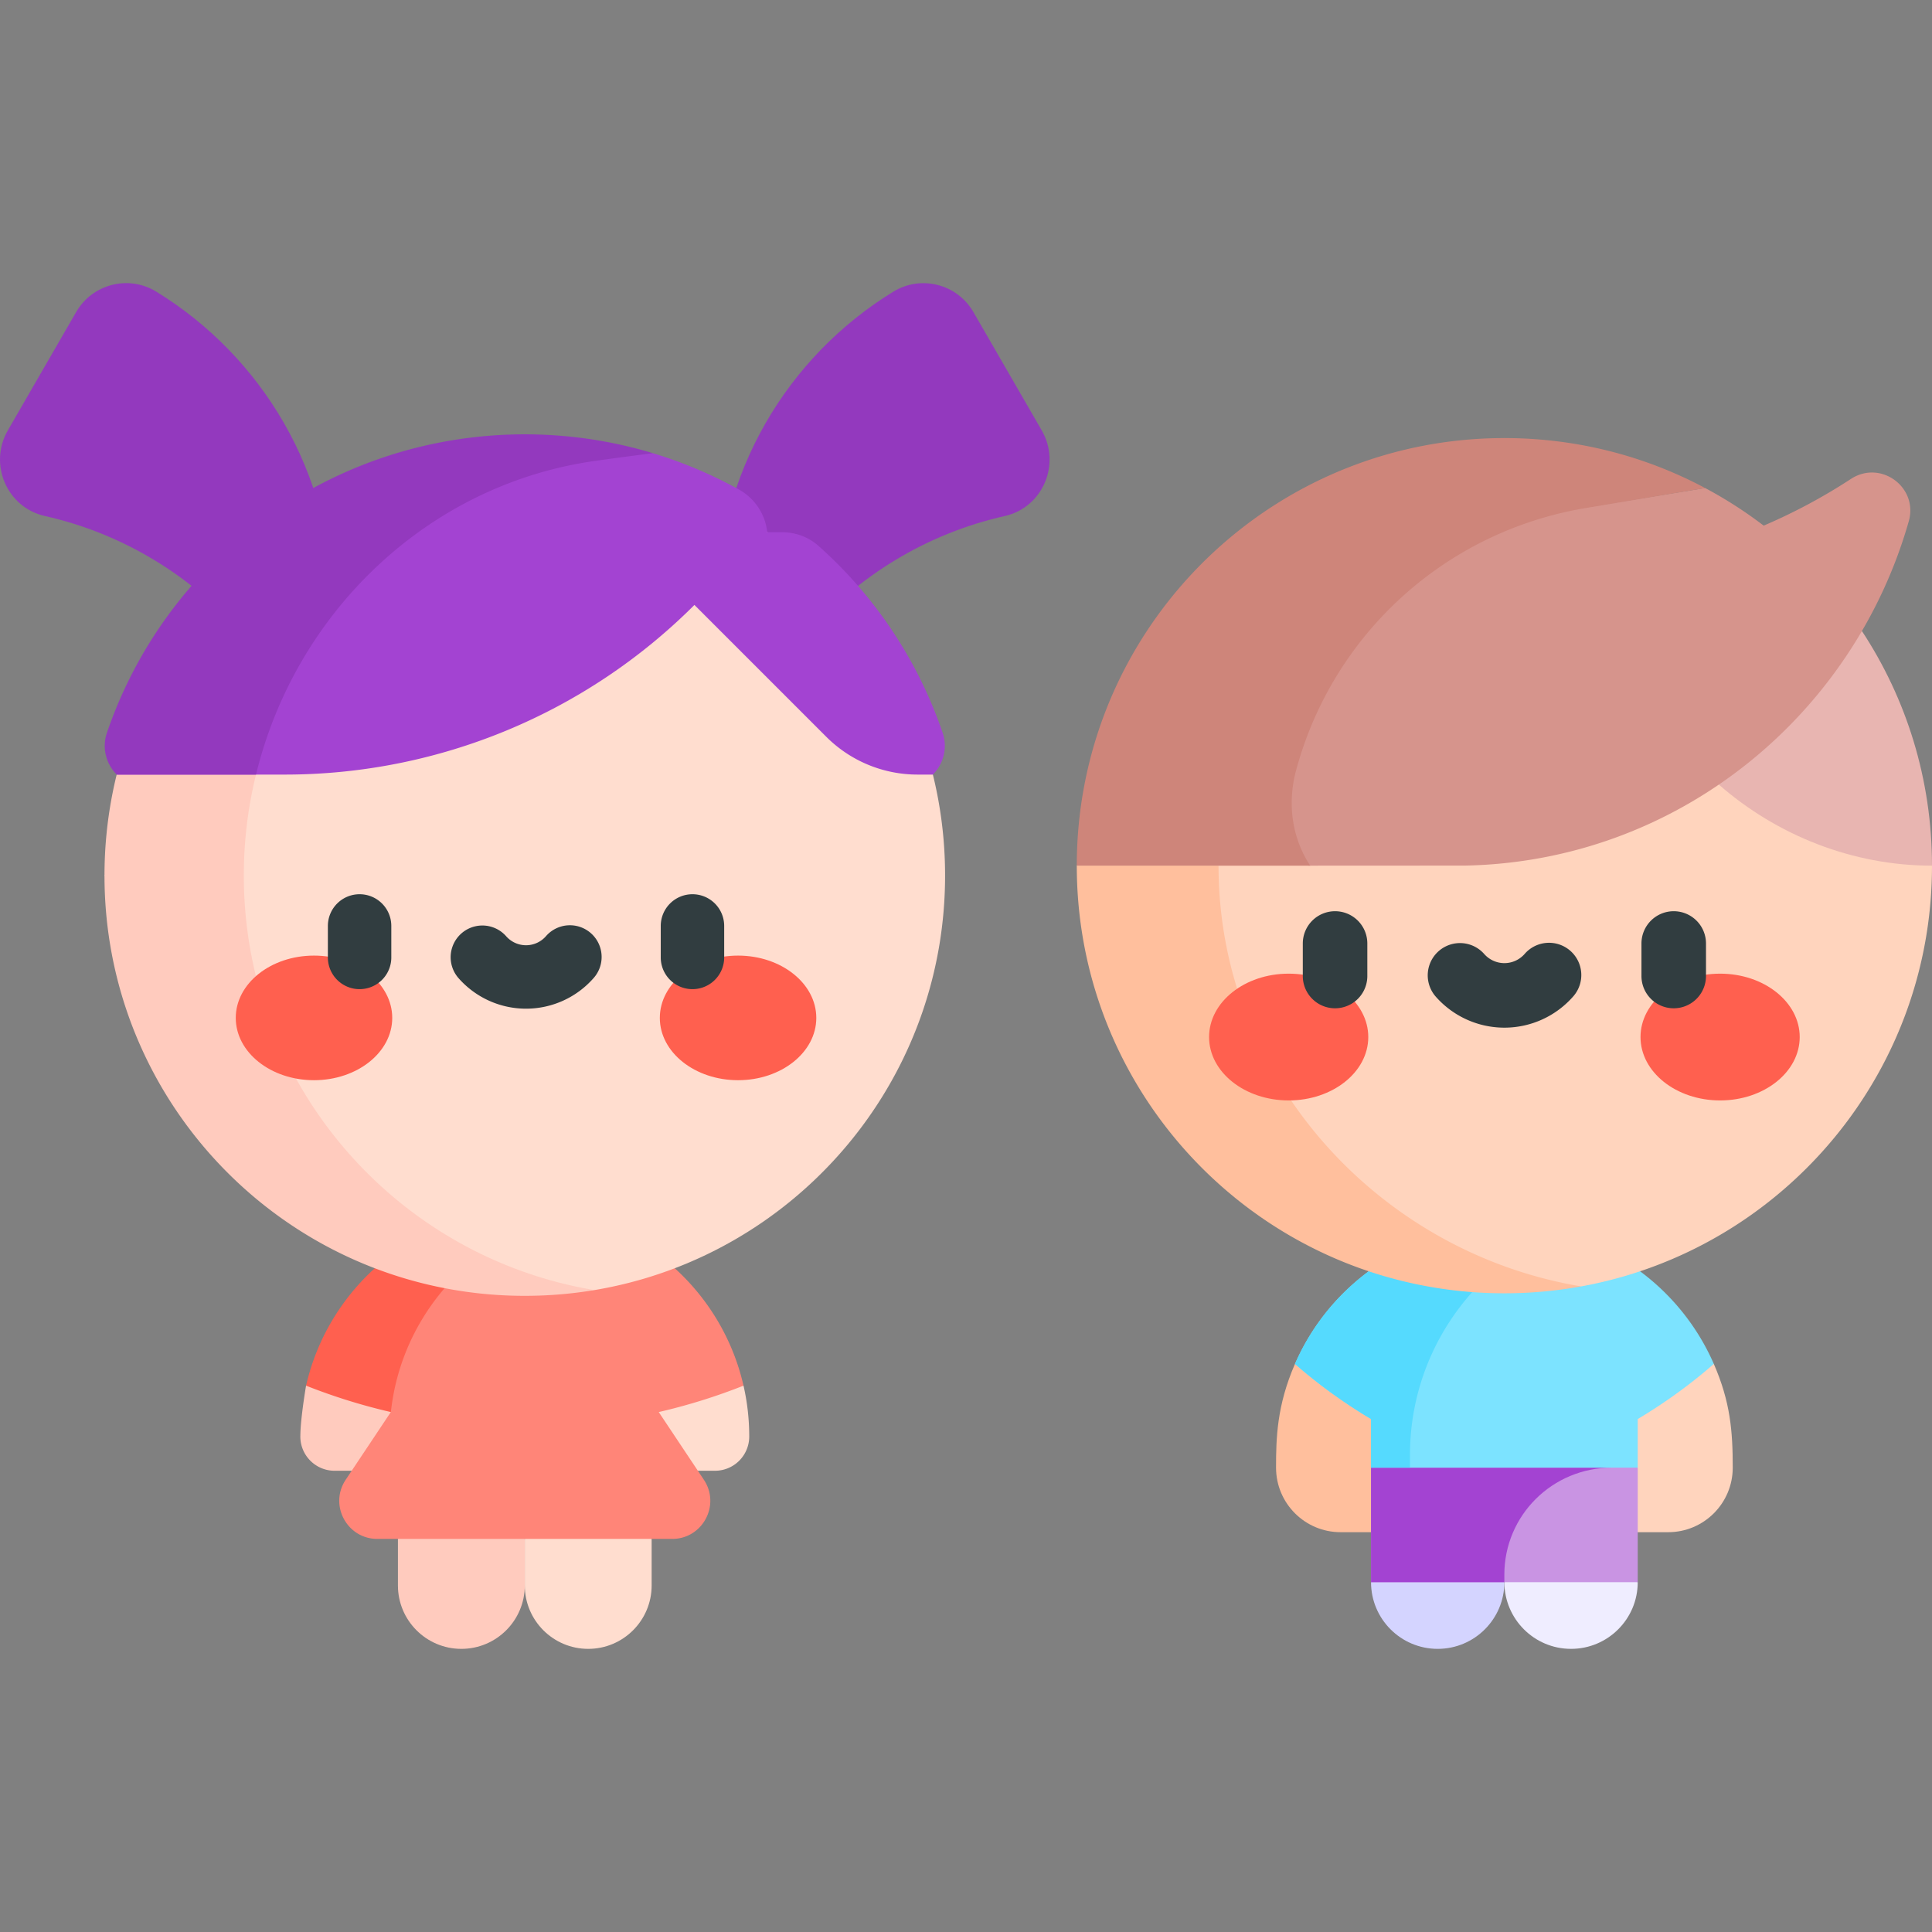 <?xml version="1.0" encoding="UTF-8"?>
<svg xmlns="http://www.w3.org/2000/svg" xmlns:xlink="http://www.w3.org/1999/xlink" version="1.1" width="512" height="512" x="0" y="0" viewBox="0 0 497 497" style="enable-background:new 0 0 512 512" xml:space="preserve" class="">
  <rect x="0" y="0" width="497" height="497" fill="#808080" stroke="none"/>
  <g>
    <path fill="#efedff" d="m404.148 400.999-17.152 6.013c0 9.473 7.679 17.152 17.152 17.152s17.152-7.68 17.152-17.152z" opacity="1" data-original="#efedff" class=""/>
    <path fill="#d4d4ff" d="m369.844 400.999-17.152 6.013c0 9.473 7.679 17.152 17.152 17.152s17.152-7.68 17.152-17.152z" opacity="1" data-original="#d4d4ff" class=""/>
    <path fill="#ffbf9d" d="M333.127 350.86c-4.676 10.723-4.868 19.143-4.868 26.689 0 9.168 7.432 16.601 16.601 16.601h42.137l.002-43.29z" opacity="1" data-original="#ffbf9d" class=""/>
    <path fill="#ffd4bd" d="m386.998 350.86-.002 43.29h42.144c9.168 0 16.601-7.433 16.601-16.601 0-9.319-.593-16.883-4.868-26.689z" opacity="1" data-original="#ffd4bd" class=""/>
    <path fill="#c994e3" d="M352.692 377.549v29.463H421.3v-29.463l-33.746-11.397z" opacity="1" data-original="#9ea2e3" class=""/>
    <path fill="#a343d2" d="M414.67 377.549h-61.978v29.463h34.295v-1.931c0-15.289 12.394-27.532 27.683-27.532z" opacity="1" data-original="#8288cb" class=""/>
    <path fill="#7ce3ff" d="M406.745 318.93a58.556 58.556 0 0 0-19.746-3.418 58.441 58.441 0 0 0-19.748 3.418c-14.959 5.357-27.524 16.792-34.124 31.93 5.828 5.123 12.587 10.027 19.565 14.182v12.508H421.3v-12.504c6.98-4.156 13.743-9.061 19.573-14.186-6.353-14.57-18.586-26.366-34.128-31.93z" opacity="1" data-original="#7ce3ff" class=""/>
    <path fill="#55dafe" d="M386.999 315.512a58.437 58.437 0 0 0-19.748 3.418c-14.959 5.357-27.523 16.792-34.124 31.93 5.828 5.123 12.587 10.027 19.565 14.182v12.507h10.015v-3.295c.029-25.525 15.259-47.488 37.125-57.324a58.715 58.715 0 0 0-12.833-1.418z" opacity="1" data-original="#55dafe" class=""/>
    <path fill="#ffd4bd" d="M386.999 112.694 277 222.695l49.299 67.4a99.67 99.67 0 0 0 80.446 40.827 109.433 109.433 0 0 0 11.092-2.616C463.577 314.972 497 272.739 497 222.695z" opacity="1" data-original="#ffd4bd" class=""/>
    <path fill="#ffbf9d" d="M313.464 222.695H277c0 50.044 33.423 92.277 79.162 105.611a110.003 110.003 0 0 0 30.837 4.388c6.643 0 13.234-.59 19.746-1.773-52.072-8.687-93.281-53.688-93.281-108.226z" opacity="1" data-original="#ffbf9d" class=""/>
    <path fill="#e8b5b1" d="m478.974 162.333-28.124 14.212-8.684 25.287c14.874 13.019 34.355 20.853 54.834 20.856-.002-22.288-6.631-43.029-18.026-60.355z" opacity="1" data-original="#e8b5b1" class=""/>
    <path fill="#d6948c" d="M476.139 123.208a145.74 145.74 0 0 1-22.437 12.01 110.167 110.167 0 0 0-15.054-9.669l-131.36 21.342 22.871 70.784a7.24 7.24 0 0 0 6.894 5.015l39.772-.02c54.538-1.029 99.888-38.404 114.196-88.557 2.506-8.786-7.234-15.905-14.882-10.905z" opacity="1" data-original="#d6948c" class=""/>
    <path fill="#ce857a" d="M405.231 114.198a110.77 110.77 0 0 0-18.232-1.504c-31.369 0-59.672 13.132-79.711 34.197-18.769 19.73-30.288 46.42-30.288 75.802l60.053-.003c-4.779-7.207-5.895-16.131-3.649-24.482a92.87 92.87 0 0 1 35.508-51.331c11.284-8.1 24.532-13.771 39.069-16.196l30.667-5.132a109.13 109.13 0 0 0-33.417-11.351z" opacity="1" data-original="#ce857a" class=""/>
    <ellipse cx="331.507" cy="266.776" fill="#ff604f" rx="20.476" ry="16.306" opacity="1" data-original="#ff8e9e" class=""/>
    <ellipse cx="442.493" cy="266.776" fill="#ff604f" rx="20.476" ry="16.306" opacity="1" data-original="#ff8e9e" class=""/>
    <g fill="#313d40">
      <path d="M343.44 234.408a8.3 8.3 0 0 0-8.3 8.3v8.371a8.3 8.3 0 1 0 16.6 0v-8.371a8.3 8.3 0 0 0-8.3-8.3zM430.56 234.408a8.3 8.3 0 0 0-8.3 8.3v8.371a8.3 8.3 0 1 0 16.6 0v-8.371a8.3 8.3 0 0 0-8.3-8.3zM403.938 244.572a8.301 8.301 0 0 0-11.711.804c-1.321 1.516-3.226 2.385-5.227 2.385s-3.906-.869-5.227-2.385a8.301 8.301 0 0 0-12.515 10.907c4.475 5.134 10.941 8.079 17.742 8.079s13.267-2.945 17.742-8.079a8.3 8.3 0 0 0-.804-11.711z" fill="#313d40" opacity="1" data-original="#313d40" class=""/>
    </g>
    <path fill="#ffddcf" d="M135 395.881v11.966c0 9.012 7.305 16.317 16.317 16.317s16.317-7.306 16.317-16.317v-11.966l-16.317-10.878z" opacity="1" data-original="#ffddcf" class=""/>
    <path fill="#ffcbbe" d="M102.366 395.881v11.966c0 9.012 7.305 16.317 16.317 16.317S135 416.858 135 407.847v-11.966l-16.317-10.878z" opacity="1" data-original="#ffcbbe" class=""/>
    <g fill="#676fb2">
      <path d="M40.187 75.017c-7.112-4.358-16.424-1.972-20.594 5.251L2.017 110.71c-5.009 8.676-.261 19.834 9.514 22.029 20.075 4.508 37.74 15.379 50.783 30.377l23.177-2.433c.074-1.538.112-3.084.112-4.64 0-34.29-18.175-64.331-45.416-81.026zM267.983 110.721l-17.576-30.442c-4.171-7.223-13.483-9.609-20.594-5.251-27.24 16.694-45.415 46.735-45.415 81.025 0 1.541.037 3.073.11 4.596l23.202 2.452c13.04-14.984 30.696-25.845 50.76-30.351 9.774-2.195 14.522-13.353 9.513-22.029z" fill="#9339be" opacity="1" data-original="#676fb2" class=""/>
    </g>
    <path fill="#ff8578" d="m179.526 378.346 11.741-21.892a58.29 58.29 0 0 0-11.242-23.329c-8.306-10.43-20.092-17.927-33.564-20.676a36.678 36.678 0 0 0-22.957 8.073l-44.771 35.931 11.741 21.892-1.543 2.315c-4.337 6.506.327 15.22 8.146 15.22h75.844c7.819 0 12.483-8.714 8.146-15.221z" opacity="1" data-original="#ffb5c0" class=""/>
    <path fill="#ffddcf" d="M191.267 356.454a151.431 151.431 0 0 1-21.807 6.793l10.066 15.099h4.405a8.806 8.806 0 0 0 8.806-8.806c0-4.5-.508-8.877-1.47-13.086z" opacity="1" data-original="#ffddcf" class=""/>
    <path fill="#ffcbbe" d="M78.733 356.454s-1.446 8.434-1.464 12.85c0 .08-.007.157-.007.237a8.774 8.774 0 0 0 2.011 5.601 8.795 8.795 0 0 0 6.795 3.205h4.405l10.066-15.099-10.64-6.793H78.733z" opacity="1" data-original="#ffcbbe" class=""/>
    <path fill="#ff604f" d="M100.54 363.247h.014c2.714-25.281 21.554-45.821 45.907-50.797-.508-.104-1.025-.184-1.538-.274a57.266 57.266 0 0 0-9.924-.879c-3.41 0-6.752.3-10.001.875a56.824 56.824 0 0 0-6.367 1.509c-11.42 3.413-21.375 10.301-28.656 19.444a58.335 58.335 0 0 0-3.735 5.261 58.177 58.177 0 0 0-7.506 18.068 151.544 151.544 0 0 0 21.806 6.793z" opacity="1" data-original="#ff8e9e" class=""/>
    <path fill="#ffddcf" d="M152.92 118.589a108.787 108.787 0 0 0-17.921-1.479L26.88 225.231l92.809 106.636h33.23a107.773 107.773 0 0 0 12.39-2.831c44.958-13.105 77.81-54.617 77.81-103.805 0-53.609-39.014-98.105-90.199-106.642z" opacity="1" data-original="#ffddcf" class=""/>
    <path fill="#ffcbbe" d="M62.721 225.231c0-53.608 39.017-98.103 90.199-106.642a108.896 108.896 0 0 0-17.921-1.478c-59.711 0-108.119 48.407-108.119 108.12 0 49.189 32.852 90.7 77.809 103.805a108.133 108.133 0 0 0 30.31 4.313c6.106 0 12.092-.508 17.921-1.482-51.182-8.539-90.199-53.03-90.199-106.636z" opacity="1" data-original="#ffcbbe" class=""/>
    <path fill="#a343d2" d="M242.501 188.536a113.308 113.308 0 0 0-31.97-48.124c-2.684-2.386-6.034-3.51-9.537-3.51h-3.626c-.486-4.632-3.223-8.725-7.297-10.981a113.179 113.179 0 0 0-22.125-9.341h-65.859l-72.064 82.674.005.005h43.254a148.996 148.996 0 0 0 105.358-43.641l33.917 33.917a33.197 33.197 0 0 0 23.474 9.723h3.941l.001-.001c2.808-2.806 3.809-6.966 2.528-10.721z" opacity="1" data-original="#8288cb" class=""/>
    <path fill="#9339be" d="M153.914 113.298a114.78 114.78 0 0 0-37.827 0c-41.375 6.937-75.212 36.016-88.591 75.24-1.28 3.753-.277 7.911 2.527 10.715l.006.006h35.833c10.167-41.792 44.238-74.58 87.059-80.67 4.156-.591 9.256-1.27 15.026-2.01a113.384 113.384 0 0 0-14.033-3.281z" opacity="1" data-original="#676fb2" class=""/>
    <ellipse cx="80.775" cy="261.852" fill="#ff604f" rx="20.126" ry="16.027" opacity="1" data-original="#ff8e9e" class=""/>
    <ellipse cx="189.864" cy="261.852" fill="#ff604f" rx="20.126" ry="16.027" opacity="1" data-original="#ff8e9e" class=""/>
    <g fill="#313d40">
      <path d="M92.504 230.037a8.158 8.158 0 0 0-8.159 8.159v8.228a8.16 8.16 0 0 0 16.318 0v-8.228a8.158 8.158 0 0 0-8.159-8.159zM178.135 230.037a8.158 8.158 0 0 0-8.159 8.159v8.228a8.16 8.16 0 0 0 16.318 0v-8.228a8.158 8.158 0 0 0-8.159-8.159zM151.969 240.029a8.158 8.158 0 0 0-11.511.788 6.82 6.82 0 0 1-5.138 2.345 6.813 6.813 0 0 1-5.138-2.345 8.159 8.159 0 0 0-12.299 10.723c4.398 5.045 10.754 7.939 17.438 7.939s13.039-2.894 17.438-7.939a8.16 8.16 0 0 0-.79-11.511z" fill="#313d40" opacity="1" data-original="#313d40" class=""/>
    </g>
  </g>
</svg>
